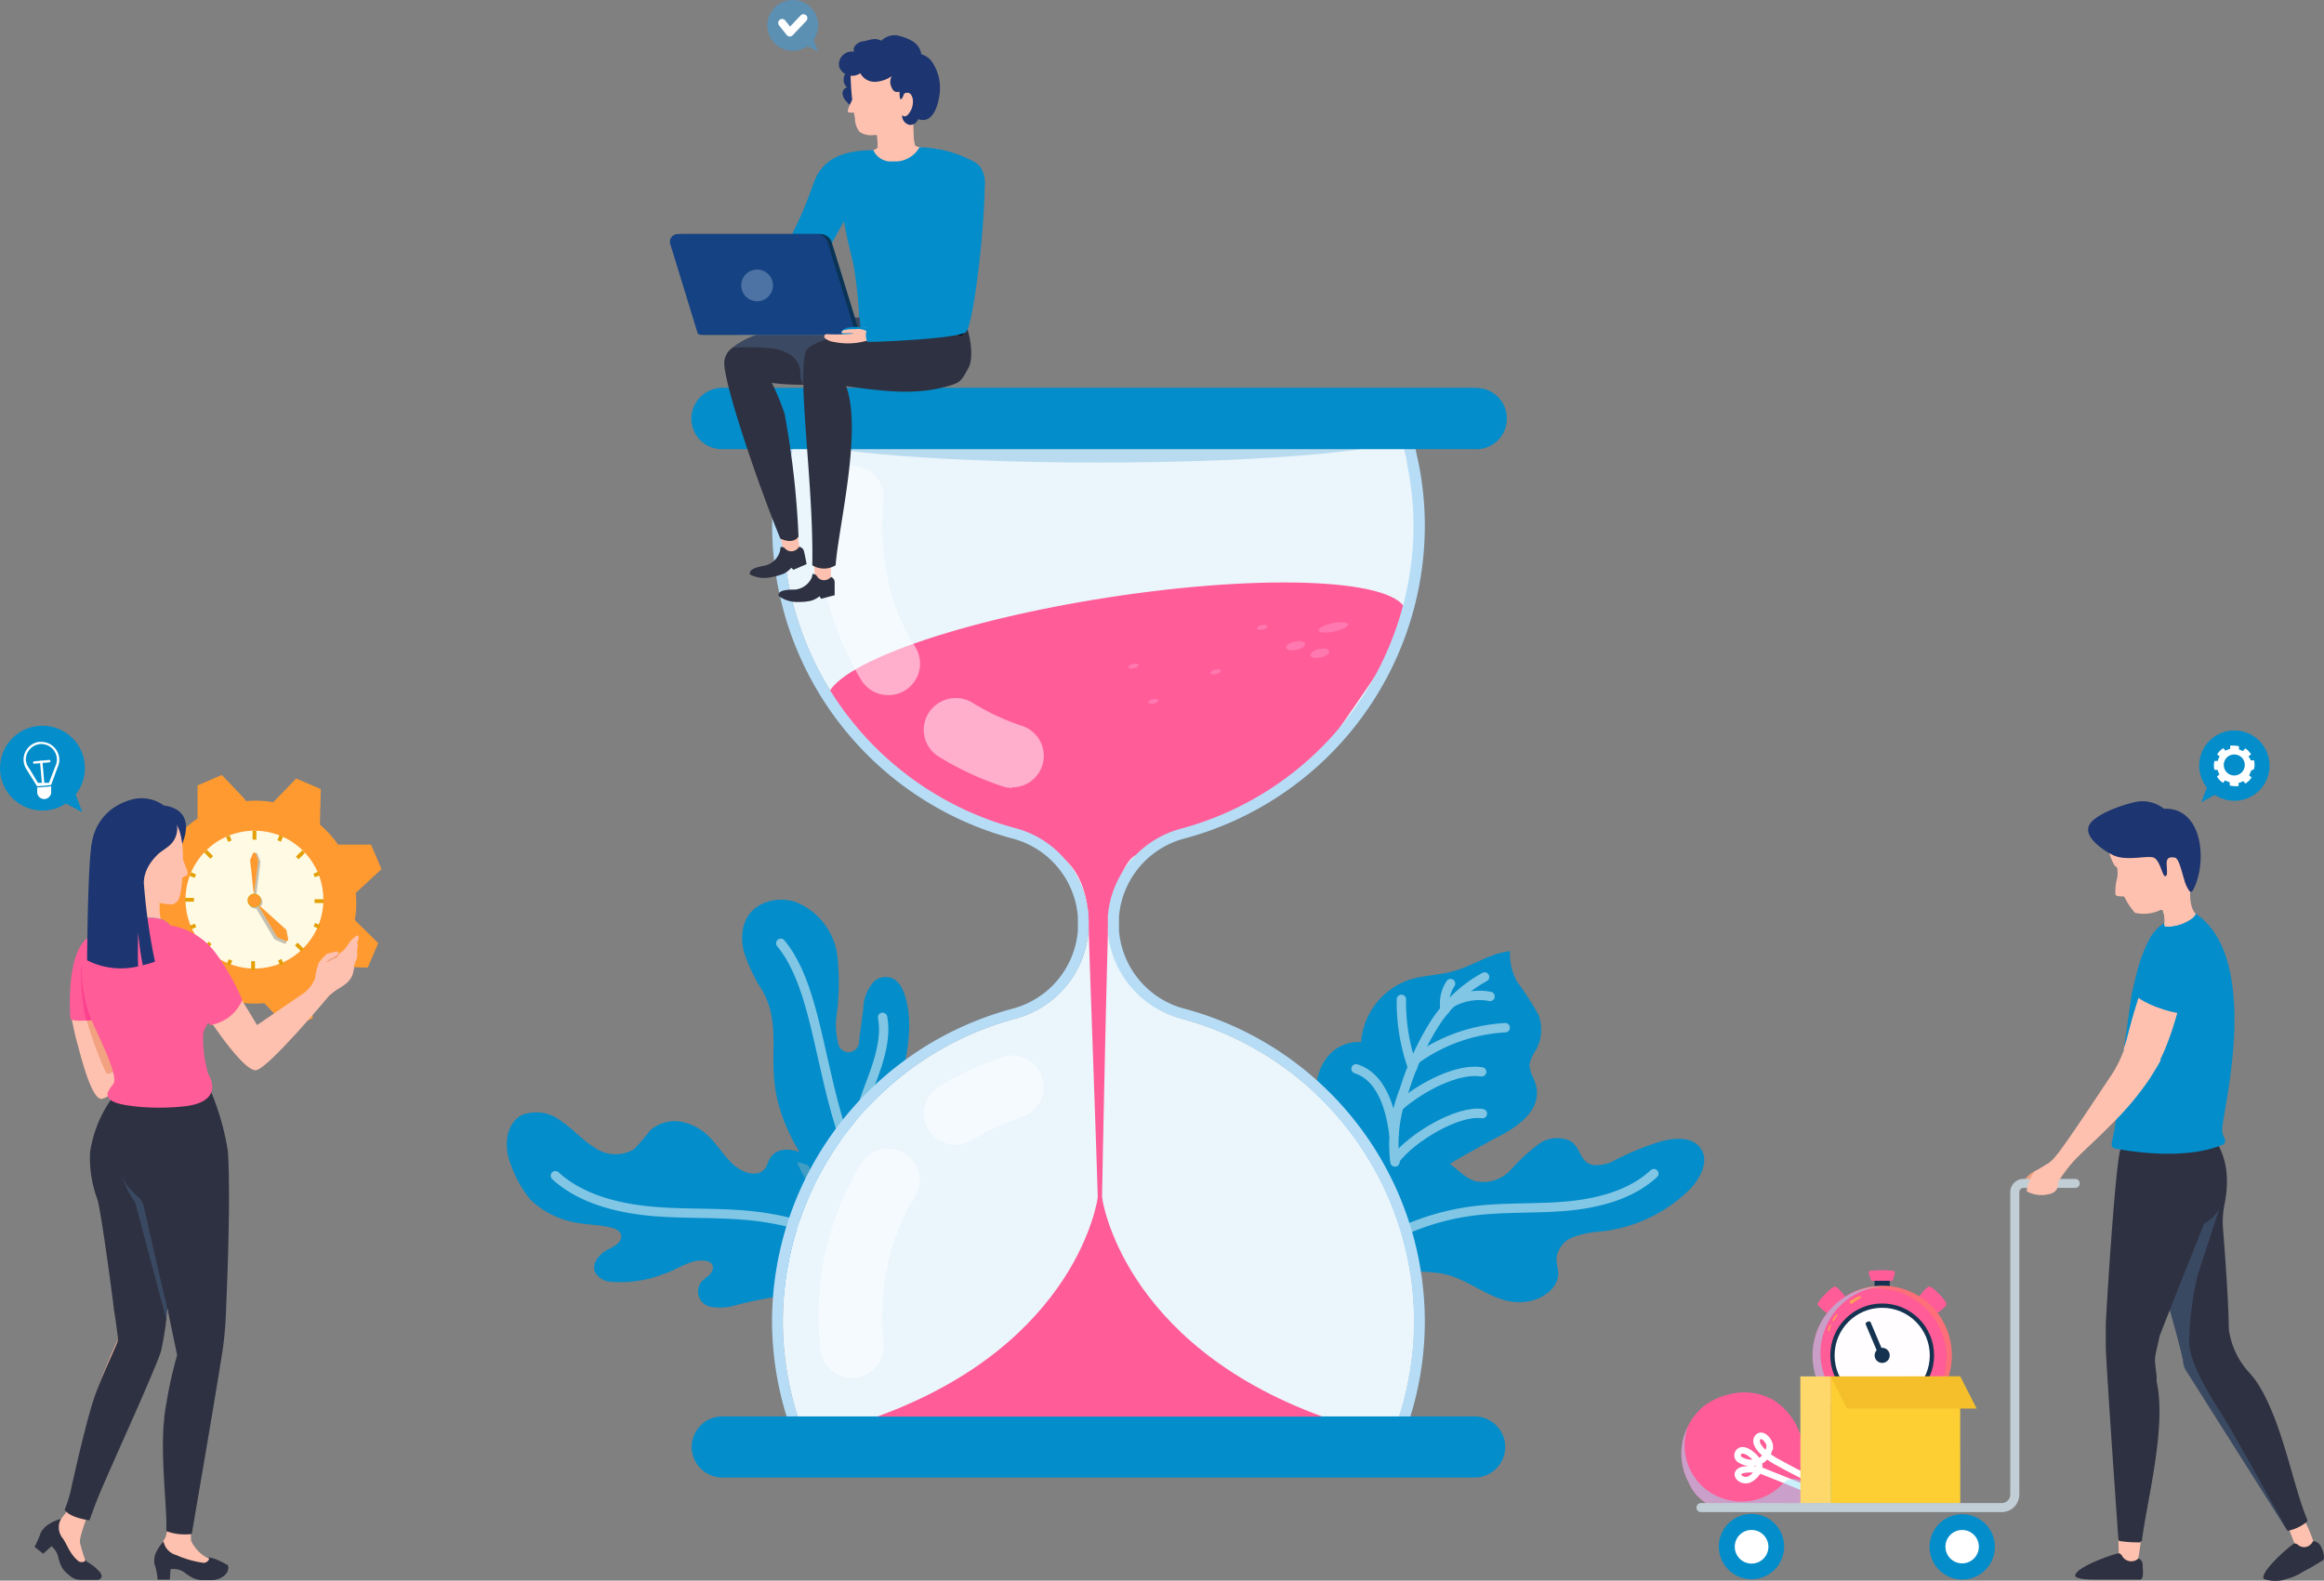 <svg xmlns="http://www.w3.org/2000/svg" viewBox="0 0 221.19 150.46">
    <rect x="0" y="0" width="221.19" height="150.46" fill="#808080" stroke="none"/>
    <defs>
        <style>
            .cls-1{isolation:isolate;}.cls-2{fill:#038dca;}.cls-19,.cls-3,.cls-35,.cls-49,.cls-5{fill:none;}.cls-3,.cls-35,.cls-49,.cls-5{stroke:#fff;}.cls-3,.cls-49,.cls-5{stroke-linecap:round;stroke-linejoin:round;}.cls-3,.cls-5{stroke-width:0.89px;}.cls-11,.cls-3,.cls-32,.cls-37,.cls-4,.cls-9{opacity:0.5;}.cls-6{fill:#fcccb1;opacity:0.25;}.cls-30,.cls-32,.cls-34,.cls-37,.cls-43,.cls-6{mix-blend-mode:multiply;}.cls-29,.cls-7{fill:#389fe5;}.cls-7{opacity:0.2;}.cls-8{fill:#fff;}.cls-9{fill:#d7ecfa;}.cls-10{fill:#ff5c98;}.cls-11,.cls-15,.cls-17{mix-blend-mode:screen;}.cls-12{fill:#b7ddf6;}.cls-13{fill:#ff78af;}.cls-14{fill:#b9dbef;}.cls-15{fill:#ffbd1d;}.cls-16,.cls-17{fill:#ff9a30;}.cls-17,.cls-21{opacity:0.3;}.cls-18{fill:#fffae4;}.cls-19{stroke:#e49f05;stroke-width:0.36px;}.cls-19,.cls-35{stroke-miterlimit:10;}.cls-20{fill:#8cc64b;}.cls-21{fill:#3d3d3d;}.cls-22{fill:#e49f05;}.cls-23{fill:#1d3570;}.cls-24{fill:#ffc1af;}.cls-25{fill:#ffbe9d;}.cls-26{fill:#2e3141;}.cls-27{fill:#f2a181;}.cls-28{fill:#fc428e;}.cls-30,.cls-44{fill:#5275a0;}.cls-30,.cls-43{opacity:0.35;}.cls-31{fill:#153351;}.cls-32,.cls-38{fill:#95e2f9;}.cls-33{fill:#fffdff;}.cls-34{fill:#fdd622;opacity:0.6;}.cls-35{stroke-width:0.62px;}.cls-36{fill:#67c2ef;}.cls-39{fill:#fdcf33;}.cls-40{fill:#ffd86c;}.cls-41{fill:#f4bf2a;}.cls-42{fill:#c1ced6;}.cls-45{fill:#aabde2;}.cls-46{fill:#0a3456;}.cls-47{fill:#154282;}.cls-48{fill:#4d73a5;}.cls-49{stroke-width:0.75px;}
        </style>
    </defs>
    <title>Features Of Web CMS Development</title>
    <g class="cls-1">
        <g id="Layer_2" data-name="Layer 2">
            <g id="Layer_1-2" data-name="Layer 1">
                <g id="advant">
                    <path class="cls-2"
                          d="M121.41,122.75a23.08,23.08,0,0,1,6.81-7.86,29.47,29.47,0,0,1,7.38-4.34c2.34-.87,2.85,1.18,4.74,1.87a3.58,3.58,0,0,0,3.49-1.1,17.38,17.38,0,0,1,2.77-2.52,3,3,0,0,1,2.85-.19c1.05.61.87,2.13,2.29,2.3a3.54,3.54,0,0,0,1.92-.45,26.45,26.45,0,0,1,4.3-1.77c1.37-.4,3.13-.53,3.92.65s0,2.67-.87,3.69a14.1,14.1,0,0,1-8.68,4.2,9.19,9.19,0,0,0-2.61.54,2.45,2.45,0,0,0-1.58,2c0,.48.16,1,.17,1.43,0,1.34-1.3,2.33-2.61,2.63-3.35.77-5.54-2.18-8.69-2.63-3.57-.51-9.08,0-11.56,3.06"/>
                    <path class="cls-3"
                          d="M127.31,121.28a23.4,23.4,0,0,1,12.83-6c3-.39,6-.2,9-.47s6.11-1.09,8.27-3.09"/>
                    <path class="cls-2"
                          d="M143,108c1.78-1,3.7-2.47,3.2-4.66-.17-.72-.7-1.37-.61-2.1a3.8,3.8,0,0,1,.62-1.32,4,4,0,0,0,.2-3.35,29.56,29.56,0,0,0-2-3.1,5.46,5.46,0,0,1-.7-2.93c-1.88.2-3.51,1.39-5.34,1.9-1.4.4-2.89.39-4.27.84a6.83,6.83,0,0,0-4.56,5.92,3.76,3.76,0,0,0-3.2,1.41,4.85,4.85,0,0,0-1,3.67c.82,5.31,3.55,9.54,7,13.48-.76-.86,1.57-3.52,2-4,2-2.26,4.65-3.56,7.23-5C142,108.51,142.49,108.26,143,108Z"/>
                    <g class="cls-4">
                        <path class="cls-5"
                              d="M132.77,110.61a13.72,13.72,0,0,1,.88-6.83,26.61,26.61,0,0,1,2.79-6.17A13.24,13.24,0,0,1,141.3,93"/>
                        <path class="cls-5" d="M133.38,95.13a18.49,18.49,0,0,0,1.06,6.47"/>
                        <path class="cls-5" d="M134.75,100.83a16.15,16.15,0,0,1,8.51-3"/>
                        <path class="cls-5" d="M129.06,101.74c2.93.93,3.43,5.06,3.61,6.23"/>
                        <path class="cls-5" d="M133.2,105.27c2-1.75,5.48-3.61,7.82-3.24"/>
                        <path class="cls-5" d="M132.77,110.39c1.6-2.13,6-4.74,8.32-4.38"/>
                        <path class="cls-5" d="M138.06,93.63a3.42,3.42,0,0,0-.52,2.48"/>
                        <path class="cls-5" d="M138.1,95.47a5.45,5.45,0,0,1,3.72-.62"/>
                    </g>
                    <path class="cls-2"
                          d="M92.1,126.58c-2.41-6.62-8.61-12.8-14.71-16.32-1.49-.86-3.66-1.51-4.35.54-.44,1.32-2,1-2.85.36-1.09-.75-1.73-2-2.65-2.9a5,5,0,0,0-2.73-1.48,3.48,3.48,0,0,0-2.93.83,19.17,19.17,0,0,1-1.56,1.8,3.46,3.46,0,0,1-3.77-.2c-1.14-.7-2-1.73-3.14-2.49a3.76,3.76,0,0,0-3.77-.56c-1.56.85-1.7,3.1-1,4.74a10.89,10.89,0,0,0,1.83,3.28,8.24,8.24,0,0,0,4.24,2.18c1.12.23,2.29.22,3.41.49.41.09.87.26,1,.73.12.67-.71,1.08-1.2,1.33-.84.42-1.67,1.35-1.28,2.2A1.84,1.84,0,0,0,58,122a11.17,11.17,0,0,0,5.14-.72c1-.31,1.89-.94,2.93-1.21.54-.14,1.92-.2,1.77.71a1.3,1.3,0,0,1-.47.71,4.35,4.35,0,0,0-.65.57,1.49,1.49,0,0,0,1,2.35,5.21,5.21,0,0,0,2.44-.2,38,38,0,0,1,16.06-.63,4.09,4.09,0,0,1,2.92,1.62"/>
                    <path class="cls-3"
                          d="M86.44,122.41A26.09,26.09,0,0,0,72.1,115.8c-3.33-.42-6.71-.2-10-.49s-6.82-1.17-9.24-3.39"/>
                    <path class="cls-6"
                          d="M87.64,122.92s-9.19-6.11-11.79-12.31a10,10,0,0,1,4.12,2,49.9,49.9,0,0,0,6.63,6.62C86.91,120.3,87.25,121.5,87.64,122.92Z"/>
                    <path class="cls-2"
                          d="M87.29,120.82c-.34-2.16-1.3-4.3-1.67-6.5a29.92,29.92,0,0,1,0-10.55c.55-3,1.47-6.1.47-9.11-.27-.8-.77-1.67-1.81-1.66a1.74,1.74,0,0,0-1.11.44,3.91,3.91,0,0,0-1,2.56l-.41,3.08a1,1,0,0,1-2,.15v0a6.72,6.72,0,0,1-.14-2.53,24.27,24.27,0,0,0,.1-5.52,6.38,6.38,0,0,0-3.93-5.29,4.31,4.31,0,0,0-2.61-.09c-2.38.68-2.86,2.91-2.38,4.78a15.74,15.74,0,0,0,1.76,3.71c1.66,2.94.76,5.72,1.18,9C74.59,110.2,81.38,116.92,87.29,120.82Z"/>
                    <path class="cls-3" d="M74.31,89.79c5,6,3.17,20.19,11.82,27.85"/>
                    <path class="cls-3" d="M84,96.84c.57,3-1.38,6.45-1.84,8.34a17.62,17.62,0,0,0-.2,7"/>
                    <path class="cls-7"
                          d="M112.84,96.05a8.4,8.4,0,0,1-6.34-7.46c0-.17,0-.35,0-.52v-.3c0-.18,0-.35,0-.52a8.4,8.4,0,0,1,6.34-7.46A30.86,30.86,0,0,0,135.61,50.1a30.24,30.24,0,0,0-.51-5.58c-.06-.31-.12-.61-.19-.91s-.09-.45-.15-.67a.06.06,0,0,0,0,0c0-.11-.05-.23-.08-.34s-.11-.44-.18-.66-.18-.66-.29-1h-1.06c0,.11.07.22.1.32a.14.14,0,0,1,0,.06c.06.18.12.37.17.56s.07.24.1.36.11.39.16.58.06.25.08.37a5.63,5.63,0,0,1,.14.59,1.18,1.18,0,0,1,0,.2.19.19,0,0,1,0,.08c.05.22.09.45.13.68a29.13,29.13,0,0,1,.5,5.39,29.92,29.92,0,0,1-22,28.72,9.4,9.4,0,0,0-7.09,8.37c0,.19,0,.38,0,.58v.3c0,.19,0,.39,0,.58A9.4,9.4,0,0,0,112.58,97a29.92,29.92,0,0,1,22,28.72,29.32,29.32,0,0,1-.5,5.4,28.41,28.41,0,0,1-2.33,7.23H77.32A28.75,28.75,0,0,1,75,131.13a29.13,29.13,0,0,1-.49-5.39A29.92,29.92,0,0,1,96.52,97a9.4,9.4,0,0,0,7.08-8.37c0-.19,0-.39,0-.58a.81.81,0,0,0,0-.15.76.76,0,0,0,0-.15c0-.2,0-.39,0-.58a9.4,9.4,0,0,0-7.08-8.37,29.92,29.92,0,0,1-22-28.72A29.13,29.13,0,0,1,75,44.71c.05-.32.12-.63.19-.94v0l.21-.91a.07.07,0,0,0,0-.05c.06-.23.12-.46.19-.69l0-.05c0-.09,0-.18.07-.27l.15-.49s0,0,0-.06.07-.21.1-.32H74.89c-.1.33-.2.66-.29,1s-.12.43-.17.66l-.09.34v0l-.15.67c-.07.3-.13.6-.18.91a30.24,30.24,0,0,0-.52,5.58A30.86,30.86,0,0,0,96.25,79.79a8.39,8.39,0,0,1,6.34,7.46c0,.17,0,.34,0,.52a.76.76,0,0,1,0,.15.81.81,0,0,1,0,.15c0,.17,0,.35,0,.52a8.39,8.39,0,0,1-6.34,7.46,30.86,30.86,0,0,0-22.77,29.69,30.84,30.84,0,0,0,3.21,13.64h55.72a30.6,30.6,0,0,0,3.2-13.64A30.86,30.86,0,0,0,112.84,96.05Z"/>
                    <path class="cls-8"
                          d="M134.6,125.74a29.32,29.32,0,0,1-.5,5.4,28.41,28.41,0,0,1-2.33,7.23H77.32A28.75,28.75,0,0,1,75,131.13a29.13,29.13,0,0,1-.49-5.39A29.92,29.92,0,0,1,96.52,97a9.4,9.4,0,0,0,7.08-8.37c0-.19,0-.39,0-.58a.81.81,0,0,0,0-.15.76.76,0,0,0,0-.15c0-.2,0-.39,0-.58a9.4,9.4,0,0,0-7.08-8.37,29.92,29.92,0,0,1-22-28.72A29.13,29.13,0,0,1,75,44.71c.05-.32.12-.63.19-.94v0c.06-.3.14-.61.21-.91a.07.07,0,0,0,0-.05c.07-.25.13-.49.21-.74s.14-.51.22-.76l.12-.38h57.19l.12.38c.06.18.12.37.17.56s.07.24.1.36.11.39.16.58.06.25.08.37a5.63,5.63,0,0,1,.14.59L134,44c.05.22.09.45.13.68a29.13,29.13,0,0,1,.5,5.39,29.92,29.92,0,0,1-22,28.72,9.4,9.4,0,0,0-7.09,8.37c0,.19,0,.38,0,.58v.3c0,.19,0,.39,0,.58A9.4,9.4,0,0,0,112.58,97,29.92,29.92,0,0,1,134.6,125.74Z"/>
                    <path class="cls-9"
                          d="M134.6,125.74a29.32,29.32,0,0,1-.5,5.4,28.41,28.41,0,0,1-2.33,7.23H77.32A28.75,28.75,0,0,1,75,131.13a29.13,29.13,0,0,1-.49-5.39A29.92,29.92,0,0,1,96.52,97a9.4,9.4,0,0,0,7.08-8.37c0-.19,0-.39,0-.58a.81.81,0,0,0,0-.15.76.76,0,0,0,0-.15c0-.2,0-.39,0-.58a9.4,9.4,0,0,0-7.08-8.37,29.92,29.92,0,0,1-22-28.72A29.13,29.13,0,0,1,75,44.71c.05-.32.12-.63.19-.94v0c.06-.3.14-.61.21-.91a.07.07,0,0,0,0-.05c.07-.25.13-.49.21-.74s.14-.51.22-.76l.12-.38h57.19l.12.38c.06.18.12.37.17.56s.07.24.1.36.11.39.16.58.06.25.08.37a5.63,5.63,0,0,1,.14.59L134,44c.05.22.09.45.13.68a29.13,29.13,0,0,1,.5,5.39,29.92,29.92,0,0,1-22,28.72,9.4,9.4,0,0,0-7.09,8.37c0,.19,0,.38,0,.58v.3c0,.19,0,.39,0,.58A9.4,9.4,0,0,0,112.58,97,29.92,29.92,0,0,1,134.6,125.74Z"/>
                    <path class="cls-10"
                          d="M79.76,67.65s4.74,7.7,16.11,11.24a11.35,11.35,0,0,1,5.56,3c1.68,1.53,2.25,4.22,2.19,6.35,0,1.65.93,25.78.93,28.79,0,2.84.37.74.28.13.3-17.08.65-29.64.65-29.64s1-5.37,2.62-6.11a98.7,98.7,0,0,1,9.74-4.06c2.37-.66,8.09-5.83,8.09-5.83s7.26-10.27,7.7-11.58-3.28-1.44-3.28-1.44Z"/>
                    <ellipse class="cls-10" cx="106.27" cy="62.53" rx="27.89" ry="5.72"
                             transform="translate(-8.34 17.06) rotate(-8.83)"/>
                    <g class="cls-11">
                        <path class="cls-8"
                              d="M96.37,75a3,3,0,0,1-1-.16,29.12,29.12,0,0,1-6-2.8,3,3,0,0,1-1-4.15,3.06,3.06,0,0,1,4.18-1,22.4,22.4,0,0,0,4.73,2.21,3,3,0,0,1-1,5.85Z"/>
                        <path class="cls-8"
                              d="M84.52,66.17A3,3,0,0,1,82,64.78,28.05,28.05,0,0,1,78.09,46.9a3,3,0,0,1,6,.91c0,.12-1,7.48,3,13.74a3,3,0,0,1-2.55,4.62Z"/>
                    </g>
                    <g class="cls-11">
                        <path class="cls-8"
                              d="M96.37,100.47a3,3,0,0,0-1,.16,28.61,28.61,0,0,0-6,2.8,3,3,0,0,0-1,4.15,3.05,3.05,0,0,0,4.18.94,22.89,22.89,0,0,1,4.73-2.2,3,3,0,0,0-1-5.85Z"/>
                        <path class="cls-8"
                              d="M84.52,109.33a3,3,0,0,0-2.56,1.4,28,28,0,0,0-3.87,17.87,3,3,0,0,0,6-.9c0-.12-1-7.48,3-13.75a3,3,0,0,0-.93-4.15A3.1,3.1,0,0,0,84.52,109.33Z"/>
                    </g>
                    <path class="cls-12"
                          d="M112.84,96.05a8.4,8.4,0,0,1-6.34-7.46c0-.17,0-.35,0-.52v-.3c0-.18,0-.35,0-.52a8.4,8.4,0,0,1,6.34-7.46A30.86,30.86,0,0,0,135.61,50.1a30.24,30.24,0,0,0-.51-5.58c-.06-.31-.12-.61-.19-.91s-.09-.45-.15-.67a.06.06,0,0,0,0,0c0-.11-.05-.23-.08-.34s-.11-.44-.18-.66-.18-.66-.29-1h-1.06c0,.1.07.22.1.32a.14.14,0,0,1,0,.06c.06.18.12.37.17.56s.07.24.1.36.11.39.16.58.06.25.08.37a5.63,5.63,0,0,1,.14.59,1.18,1.18,0,0,1,0,.2.19.19,0,0,1,0,.08c.05.22.09.45.13.68a29.13,29.13,0,0,1,.5,5.39,29.92,29.92,0,0,1-22,28.72,9.4,9.4,0,0,0-7.09,8.37c0,.19,0,.38,0,.58v.3c0,.19,0,.39,0,.58A9.4,9.4,0,0,0,112.58,97a29.92,29.92,0,0,1,22,28.72,29.32,29.32,0,0,1-.5,5.4,28.41,28.41,0,0,1-2.33,7.23H77.32A28.75,28.75,0,0,1,75,131.13a29.13,29.13,0,0,1-.49-5.39A29.92,29.92,0,0,1,96.52,97a9.4,9.4,0,0,0,7.08-8.37c0-.19,0-.39,0-.58a.81.81,0,0,0,0-.15.76.76,0,0,0,0-.15c0-.2,0-.39,0-.58a9.4,9.4,0,0,0-7.08-8.37,29.92,29.92,0,0,1-22-28.72A29.13,29.13,0,0,1,75,44.71c.05-.32.12-.63.19-.94v0l.21-.91a.07.07,0,0,0,0-.05c.06-.23.12-.46.19-.69l0-.05c0-.09,0-.18.07-.27l.15-.49s0,0,0-.06l.1-.32H74.89c-.1.33-.2.66-.29,1s-.12.43-.17.66l-.09.34v0l-.15.67c-.07.3-.13.6-.18.91a30.24,30.24,0,0,0-.52,5.58A30.86,30.86,0,0,0,96.25,79.79a8.39,8.39,0,0,1,6.34,7.46c0,.17,0,.34,0,.52a.76.76,0,0,1,0,.15.81.81,0,0,1,0,.15c0,.17,0,.35,0,.52a8.39,8.39,0,0,1-6.34,7.46,30.86,30.86,0,0,0-22.77,29.69,30.84,30.84,0,0,0,3.21,13.64h55.72a30.6,30.6,0,0,0,3.2-13.64A30.86,30.86,0,0,0,112.84,96.05Z"/>
                    <path class="cls-2"
                          d="M143.26,137.74h0a2.92,2.92,0,0,1-2.93,2.91H68.77a2.93,2.93,0,0,1-2.94-2.91h0a2.93,2.93,0,0,1,2.94-2.91h71.56A2.92,2.92,0,0,1,143.26,137.74Z"/>
                    <path class="cls-13"
                          d="M128.33,59.42c0,.22-.55.53-1.34.7s-1.46.12-1.5-.1.55-.54,1.33-.7S128.28,59.2,128.33,59.42Z"/>
                    <path class="cls-13"
                          d="M126.52,62c0,.22-.32.48-.82.59s-1,0-1-.21.32-.48.82-.59S126.47,61.73,126.52,62Z"/>
                    <path class="cls-13"
                          d="M124.23,61.28c0,.22-.32.49-.83.59s-.94,0-1-.21.32-.48.82-.59S124.18,61.06,124.23,61.28Z"/>
                    <path class="cls-13"
                          d="M108.38,63.3c0,.12-.17.26-.44.32s-.51,0-.54-.11.18-.26.45-.32S108.36,63.18,108.38,63.3Z"/>
                    <path class="cls-13"
                          d="M120.63,59.61c0,.12-.18.27-.45.32s-.51,0-.53-.11.17-.26.44-.32S120.6,59.5,120.63,59.61Z"/>
                    <path class="cls-13"
                          d="M116.19,63.85c0,.12-.18.26-.45.32s-.51,0-.53-.11.17-.26.44-.32S116.16,63.73,116.19,63.85Z"/>
                    <path class="cls-13"
                          d="M110.27,66.66c0,.12-.18.26-.45.32s-.51,0-.53-.12.17-.26.44-.31S110.24,66.54,110.27,66.66Z"/>
                    <path class="cls-10"
                          d="M104.89,114l-.21-.08-.2.08s-1.79,13.88-21,20.85h42.39C106.68,127.86,104.89,114,104.89,114Z"/>
                    <path class="cls-14"
                          d="M134.3,41.23c0,1.54-13.32,2.8-29.75,2.8S74.8,42.77,74.8,41.23s13.32-2.81,29.75-2.81S134.3,39.68,134.3,41.23Z"/>
                    <path class="cls-2"
                          d="M140.33,36.91H68.77a3,3,0,0,0-2.08.85,2.91,2.91,0,0,0,2.08,5h71.56a2.92,2.92,0,1,0,0-5.83Z"/>
                    <path class="cls-15"
                          d="M14.43,84a9.43,9.43,0,0,0-.11,2.66l.34.07h.26l.27-.29.13-1.8L15,83.57,12.56,81.9l-.39-.14Z"/>
                    <path class="cls-16"
                          d="M12.22,89l1,2.32h0l2.82,0h.32a9.68,9.68,0,0,0,1.75,1.92L18,96.6l2.33,1,2.13-2.15.08-.07a9.5,9.5,0,0,0,2.62.11h0l2.29,2.44L29.6,97l.15-.06,0-3.14A9.51,9.51,0,0,0,31.66,92h0l3.28.11H35l1-2.33-2.23-2.2A9.68,9.68,0,0,0,33.86,85h0l2.45-2.27-1-2.33h0l-3.14,0a9.73,9.73,0,0,0-1.72-1.9v-.07l.08-3.32-2.34-1h0L26,76.37a9.64,9.64,0,0,0-2.58-.11L23.23,76l-2.12-2.23h0l-2.31,1,0,3.14a9.51,9.51,0,0,0-1.93,1.76l-3.35-.11-1,2.33,2.22,2.2a10,10,0,0,0-.11,2.63v0h0Z"/>
                    <circle class="cls-17" cx="24.38" cy="85.87" r="8.57"
                            transform="translate(-41.72 25.88) rotate(-31.92)"/>
                    <circle class="cls-18" cx="24.22" cy="85.64" r="6.56"
                            transform="translate(-57.12 49.51) rotate(-50.26)"/>
                    <line class="cls-19" x1="24.22" y1="79.08" x2="24.22" y2="79.93"/>
                    <line class="cls-19" x1="28.89" y1="81.07" x2="28.29" y2="81.67"/>
                    <line class="cls-19" x1="30.79" y1="85.78" x2="29.94" y2="85.78"/>
                    <line class="cls-19" x1="28.8" y1="90.45" x2="28.2" y2="89.86"/>
                    <line class="cls-19" x1="24.09" y1="92.35" x2="24.09" y2="91.5"/>
                    <line class="cls-19" x1="19.42" y1="90.36" x2="20.01" y2="89.76"/>
                    <line class="cls-19" x1="18.46" y1="85.65" x2="17.62" y2="85.65"/>
                    <line class="cls-19" x1="19.56" y1="81.02" x2="20.15" y2="81.62"/>
                    <line class="cls-19" x1="26.77" y1="79.57" x2="26.57" y2="80.05"/>
                    <line class="cls-19" x1="30.38" y1="83.14" x2="29.9" y2="83.34"/>
                    <line class="cls-19" x1="30.4" y1="88.23" x2="29.92" y2="88.03"/>
                    <line class="cls-19" x1="26.83" y1="91.84" x2="26.63" y2="91.36"/>
                    <line class="cls-19" x1="21.74" y1="91.86" x2="21.94" y2="91.38"/>
                    <line class="cls-19" x1="18.13" y1="88.29" x2="18.61" y2="88.09"/>
                    <line class="cls-19" x1="18.11" y1="83.2" x2="18.59" y2="83.4"/>
                    <line class="cls-19" x1="21.68" y1="79.59" x2="21.88" y2="80.07"/>
                    <path class="cls-20" d="M23.73,85.64a.5.5,0,1,0,.49-.49A.49.49,0,0,0,23.73,85.64Z"/>
                    <path class="cls-21"
                          d="M23.67,85.85a.64.64,0,0,0,.64.64h.08l1.73,2.92.91.41a.18.18,0,0,0,.24-.2l-.18-1h0l-2.39-2.28a.5.5,0,0,0,.27-.49.64.64,0,0,0-.58-.63l.4-3.18-.28-.75a.15.15,0,0,0-.28,0l-.32.73h0l.29,3.18A.62.62,0,0,0,23.67,85.85Z"/>
                    <path class="cls-16"
                          d="M24.35,81.27l.23.61a.17.17,0,0,1,0,.07l-.42,3.23-.35-3.25a.22.22,0,0,1,0-.08l.25-.58A.15.15,0,0,1,24.35,81.27Z"/>
                    <path class="cls-16"
                          d="M27.19,89.57l-.77-.35a.16.16,0,0,1-.07-.07L24.47,86l2.75,2.48a.31.31,0,0,1,.05.1l.16.82A.17.17,0,0,1,27.19,89.57Z"/>
                    <circle class="cls-22" cx="24.2" cy="85.71" r="0.64"/>
                    <circle class="cls-16" cx="24.2" cy="85.71" r="0.56"/>
                    <path class="cls-23" d="M15.53,76.68s3.47.1,1.64,4.06S15.53,76.68,15.53,76.68Z"/>
                    <path class="cls-24"
                          d="M16.5,78.12s.93.57.92,3.67c0,.11.38,1,.41,1.13.13.42-.13.44-.48.62-.15,2.33-.5,2.29-.8,2.5s-3-.32-4.76-1.18a4,4,0,0,1-1.59-5C10.93,78.33,14.48,76.77,16.5,78.12Z"/>
                    <path class="cls-23"
                          d="M8.74,80.31C8.46,81.78,9.18,84,12.06,85c0,0,.25-.88.44-1.75s2.62-1.87,3.68-2.81l.15-.15a2.19,2.19,0,0,0,0-2.88,3.57,3.57,0,0,0-4.25-1.14A4.88,4.88,0,0,0,8.74,80.31Z"/>
                    <path class="cls-24"
                          d="M15.67,83.57a3.68,3.68,0,0,0-.5,2.43q0,.25,0,.48a14.79,14.79,0,0,0,.26,1.78l-3.32-.08A19.57,19.57,0,0,0,12.06,85S16.74,82.41,15.67,83.57Z"/>
                    <path class="cls-24"
                          d="M15.2,86.48A9.88,9.88,0,0,1,13,85.37c.93.3,2.17.63,2.17.63Q15.18,86.26,15.2,86.48Z"/>
                    <path class="cls-25"
                          d="M17.57,110l-5.19-5.6s-3.15,3.32-2.56,7a29.51,29.51,0,0,0,1,3.59c.16.8.56,11.89.34,12.67a53.93,53.93,0,0,0-2.08,5.19c-.78,2.76-1.57,6.76-2.2,9.15s.41,5.58.63,4.77c1.92-6.9,6.94-14.84,7.77-18.3S16.71,118.53,17.57,110Z"/>
                    <path class="cls-24"
                          d="M9.07,141.75s-1.59,4.51-1.46,5.09a17.05,17.05,0,0,0,.51,1.7c0,.06,1.17,1,.41,1S6,147.11,5.75,146.94a1.12,1.12,0,0,1-.52-1.16,4.73,4.73,0,0,1,1-1.71,7,7,0,0,0,.62-1.87Z"/>
                    <path class="cls-26"
                          d="M9.54,149.69a4.57,4.57,0,0,0-1.22-1h0c-.15-.17-.26-.29-.2-.17s-.41.29-.66.08c-.87-.7-1.12-1.74-1.54-2.23a1.66,1.66,0,0,1-.12-1.78,4,4,0,0,0-1.25.56,2.37,2.37,0,0,0-.67.74,9.45,9.45,0,0,1-.59,1.36l.82.65.8-.72.22.23a1.92,1.92,0,0,1,.43.87,3.77,3.77,0,0,0,.2.64,2.15,2.15,0,0,0,.61.85l.35.29a1.51,1.51,0,0,0,.93.33H9.29a.38.38,0,0,0,.38-.42A.9.9,0,0,0,9.54,149.69Z"/>
                    <path class="cls-24"
                          d="M21.53,149c-.11-.15-1.43-.49-2-.81a3.66,3.66,0,0,1-1.35-1.54,15.53,15.53,0,0,1,.16-2.81c.58-5,2.35-12,2.75-15,.7-5.08.51-10.42-.72-18.8l-6.81-6.27s-2.4,3.62-2,7.33c.21,2.15,1.93,2.63,2.16,3.48s3.45,14.49,3.45,14.49A25.58,25.58,0,0,0,15.64,135c-.28,2.68.47,5.69.42,8.79a10.15,10.15,0,0,1-.28,2.49c-.26.55-.88,1.15-.91,1.87a1.08,1.08,0,0,0,.74,1c.51.21.82-.06,1-.05,1,.05,1.26.78,3,.94a2.87,2.87,0,0,0,1.84-.57A.38.38,0,0,0,21.53,149Z"/>
                    <path class="cls-26"
                          d="M21.63,149.64a1.35,1.35,0,0,1-.37.41,1.87,1.87,0,0,1-1.15.36h-.87a2,2,0,0,1-1-.27,3.76,3.76,0,0,1-.57-.37,1.89,1.89,0,0,0-.88-.4,2.5,2.5,0,0,0-.56,0l-.07,1H15a6.19,6.19,0,0,0-.3-1.51,1.93,1.93,0,0,1,.08-.92,4.4,4.4,0,0,1,.78-1.22,1.69,1.69,0,0,0,1.22,1.31,9.5,9.5,0,0,0,2.61.74c.32,0,.65-.39.45-.48s.36,0,.71.14a9.9,9.9,0,0,1,1.13.56C21.76,149.1,21.75,149.42,21.63,149.64Z"/>
                    <path class="cls-24"
                          d="M6.77,96.71s.35,1.8.57,2.54,1.31,5.43,2.33,5.35,6.67-4.78,6.67-4.78l-.8-1.6-5,2.37a64.72,64.72,0,0,0-.84-6.65Z"/>
                    <path class="cls-27" d="M8.2,96.91a32.39,32.39,0,0,0,1.92,5.25c.18.24,3.5-1,3.51-2.25L10.18,96Z"/>
                    <path class="cls-10"
                          d="M11.34,88.28a6,6,0,0,0-3,1c-2.15,1.6-1.64,7.64-1.64,7.64s-.1.31,1.33.23a10.24,10.24,0,0,0,2.57-.49l-.41-4.83Z"/>
                    <path class="cls-28" d="M7.76,91.93a18.08,18.08,0,0,0,.45,5.23A6,6,0,0,0,9.37,97Z"/>
                    <path class="cls-29"
                          d="M11.27,88.6c.06-.39.16-.85.53-1a.88.88,0,0,1,.32-.07,10.05,10.05,0,0,1,2.12-.16,3.17,3.17,0,0,1,1.37.24,3.37,3.37,0,0,1,1.33,1.69Z"/>
                    <path class="cls-10"
                          d="M11.27,88.6c.06-.39.16-.85.53-1a.88.88,0,0,1,.32-.07,10.05,10.05,0,0,1,2.12-.16,3.17,3.17,0,0,1,1.37.24,3.37,3.37,0,0,1,1.33,1.69Z"/>
                    <path class="cls-26"
                          d="M6.83,141.43c.44-1.93,1.56-6.92,2.36-9s1.9-4.39,2-4.74-.26-2.43-.36-3.12c0,0,0,0,0,0,0-.24-1.16-9-1.55-10.37a11.36,11.36,0,0,1-.71-4.5,11.85,11.85,0,0,1,2.58-5.8l8.86-.15a24.4,24.4,0,0,1,1.68,5.85c.31,4.71-.16,14.63-.16,14.63h0a37.2,37.2,0,0,1-.28,3.86c-.26,2-3,17.93-3,17.93a5,5,0,0,1-2.42-.27,1.67,1.67,0,0,0,0-.34c.1-1.93-.77-8.05,0-11.8A39.83,39.83,0,0,1,16.86,129L16,124.88c0-.07,0-.24-.06-.24a32.69,32.69,0,0,1-.6,3.92c-.41,1.5-4.28,9.91-5.82,13.53-.52,1.24-1,2.63-1,2.63s-1.84-.21-2.37-1A11.79,11.79,0,0,0,6.83,141.43Z"/>
                    <path class="cls-10"
                          d="M19.82,102.25a11.88,11.88,0,0,1-.48-3.84c.12-.71.74-1.09,1-2.66a5.76,5.76,0,0,0-.93-4.27c-.65-1-1.55-2.88-1.74-2.94-2.74-.83-3.18-.43-5-.35a12.07,12.07,0,0,0-2.39.27c-1,.22-2.17.55-2.38,1.89a13.62,13.62,0,0,0,.58,6.15c.42,1.31,2.92,5.83,2.3,6.7a3.2,3.2,0,0,0-.54.83c-.15.92,1.32,1.14,2.79,1.31a22.32,22.32,0,0,0,4.24,0C21.42,105,20,102.51,19.82,102.25Z"/>
                    <path class="cls-23"
                          d="M8.29,91.41a7.11,7.11,0,0,0,4.86.58c-.06-1.08,0-3.28,0-3.28a27.59,27.59,0,0,0,.44,3.17,9,9,0,0,0,1.16-.34,56.78,56.78,0,0,1-1.06-7.49c0-2,2.07-3.32,2.07-3.32L12.28,76.2a5.52,5.52,0,0,0-3.54,4.11C8.35,82,8.29,91.41,8.29,91.41Z"/>
                    <path class="cls-30"
                          d="M11.58,111.71a7.24,7.24,0,0,0,1.27,2.71l3,11.25.11-1c-1-4.09-2.18-9.48-2.32-10C13.43,113.85,12,113.38,11.58,111.71Z"/>
                    <path class="cls-24"
                          d="M18.75,95.26s4.12,6.62,5.58,6.62c1.07,0,7-7.1,7-7.1l-2-.54-4.86,3.34-2.95-4.86Z"/>
                    <path class="cls-24"
                          d="M33.7,92.3c0-.12,0-.25,0-.37a7,7,0,0,1,.29-.76,4.58,4.58,0,0,0,0-.64c0-.24.16-.64,0-.67,0-.16.1-.33.13-.48s0-.34-.11-.33-.42.3-.55.42-.43.6-.58.79a2.19,2.19,0,0,1-.74.58s.09-.17,0-.25-.48.1-.88.16c-.21,0-.72.65-.89.83A5.86,5.86,0,0,0,30,93.09a3.25,3.25,0,0,1-.88,1.28l1.73.86s.23-.23.26-.26a1.1,1.1,0,0,1,.39-.32c.53-.52,1.32-.77,1.78-1.38a1.76,1.76,0,0,0,.38-1Z"/>
                    <path class="cls-27"
                          d="M32.16,90.84a2.22,2.22,0,0,1-.76.45c-.18.1-.19.2-.39.3.29,0,.29-.13.74-.3a.8.8,0,0,0,.51-.36c0-.07,0-.14-.1-.09Z"/>
                    <path class="cls-10"
                          d="M15.14,88a6.73,6.73,0,0,1,5.42,2.77,22.29,22.29,0,0,1,2.5,4.42A4,4,0,0,1,20,97.58a12.42,12.42,0,0,1-2.45-4.5Z"/>
                    <polyline class="cls-2" points="5.93 76.3 7.84 77.32 6.89 74.83"/>
                    <circle class="cls-2" cx="4.04" cy="73.12" r="4.04"/>
                    <path class="cls-8"
                          d="M3.8,70.83a1.49,1.49,0,0,1,1.61,1.35,1.46,1.46,0,0,1-.12.71l-.14.35-.49,1.28-.53,0-.52,0-.7-1.17-.21-.32a1.43,1.43,0,0,1-.24-.68A1.49,1.49,0,0,1,3.8,70.83m0-.22a1.71,1.71,0,0,0-1.55,1.85,1.78,1.78,0,0,0,.28.79l1,1.6.66-.06.67-.06L5.5,73a1.62,1.62,0,0,0,.14-.82,1.71,1.71,0,0,0-1.86-1.55Z"/>
                    <path class="cls-8"
                          d="M4.27,76.06h0a.67.67,0,0,1-.73-.61l0-.49,1.33-.11,0,.48A.67.67,0,0,1,4.27,76.06Z"/>
                    <path class="cls-8"
                          d="M3.23,72.7a.12.12,0,0,1,0-.23l1.45-.13a.12.12,0,0,1,.12.1.11.11,0,0,1-.1.13l-1.45.13Z"/>
                    <path class="cls-8"
                          d="M4.14,74.79A.13.13,0,0,1,4,74.68l-.19-2.15a.11.11,0,0,1,.1-.12.11.11,0,0,1,.13.1l.19,2.15a.13.13,0,0,1-.11.13Z"/>
                    <path class="cls-10"
                          d="M182.05,124.25l1.45,1.44s1.79-1.28,1.78-1.55-1.3-1.68-1.67-1.67S182.05,124.25,182.05,124.25Z"/>
                    <path class="cls-10"
                          d="M176.22,124.25l-1.45,1.44s-1.79-1.28-1.78-1.55,1.31-1.68,1.67-1.67S176.22,124.25,176.22,124.25Z"/>
                    <rect class="cls-31" x="178.41" y="121.55" width="1.45" height="1.23"
                          transform="translate(358.27 244.32) rotate(180)"/>
                    <circle class="cls-10" cx="179.14" cy="129.02" r="6.62"
                            transform="translate(-24.7 44.24) rotate(-13.18)"/>
                    <path class="cls-17"
                          d="M185.23,129.3A6.64,6.64,0,0,1,182,135a6.63,6.63,0,0,0-2.82-12.62,6.54,6.54,0,0,0-3.35.91,6.62,6.62,0,0,1,9.44,6Z"/>
                    <path class="cls-32"
                          d="M172.51,129A6.63,6.63,0,0,0,183,134.43a6.89,6.89,0,0,1-3.11.74,6.37,6.37,0,1,1,0-12.73,5.79,5.79,0,0,0-.72,0A6.62,6.62,0,0,0,172.51,129Z"/>
                    <circle class="cls-31" cx="179.14" cy="129.02" r="4.94"/>
                    <circle class="cls-33" cx="179.14" cy="129.02" r="4.53"/>
                    <path class="cls-10"
                          d="M178.12,121.92h2s.36-.87.16-.94a9.8,9.8,0,0,0-2.36,0C177.72,121.08,178.12,121.92,178.12,121.92Z"/>
                    <rect class="cls-31" x="178.22" y="125.68" width="0.51" height="3.77" rx="0.16"
                          transform="translate(392.57 175.44) rotate(157.05)"/>
                    <circle class="cls-31" cx="179.14" cy="129.02" r="0.72"/>
                    <path class="cls-34"
                          d="M179.61,134.86a2.49,2.49,0,0,1,.47,0s0,0,0,0a1.5,1.5,0,0,1-.47,0A.05.05,0,0,1,179.61,134.86Zm-.7,0a.42.42,0,0,0,.27,0s0,0,0,0l-.23-.08C178.89,134.76,178.85,134.85,178.91,134.87Zm-4.35-9.15a2.71,2.71,0,0,1,.31-.49c0-.07,0-.16-.09-.09a2.49,2.49,0,0,0-.35.5C174.39,125.73,174.52,125.81,174.56,125.72Zm-.58.92c0,.1.14.15.15,0s.05-.22.07-.33a.84.84,0,0,0,.07-.26h0c-.09,0-.13.13-.17.21A1,1,0,0,0,174,126.64Zm2.29-2.55c.27-.19.53-.38.81-.54.09,0,0-.2-.06-.16a4.45,4.45,0,0,0-.9.45C176,123.94,176.12,124.19,176.27,124.09Z"/>
                    <path class="cls-10"
                          d="M160.71,141.1a5.77,5.77,0,0,1-.29-4.82,6,6,0,0,1,1.71-2.4,6.41,6.41,0,0,1,2.32-1.12,5.72,5.72,0,0,1,4.31.49,6.18,6.18,0,0,1,2.37,2.76c.5,1.09.71,2.44,1.8,3.14.31.2.82.28,1,.65s-.15.88-.32,1.27l-.63,1.37c-.15.33-.29.9-.69,1s-.78-.19-1.13-.29a4.38,4.38,0,0,0-2.81.48,8.49,8.49,0,0,1-3.66.11A4.27,4.27,0,0,1,160.71,141.1Z"/>
                    <path class="cls-35"
                          d="M173.66,141.51s-3-1.49-4.46-2.31a6.14,6.14,0,0,1-1.3-.9c-.34-.3-1-1-.59-1.48s1.13.35,1.13.86a1.93,1.93,0,0,1-.71,1.27,2,2,0,0,1-2.12,0,.48.48,0,0,1,.3-.89c.47,0,1.79,1,1.48,1.81a1.8,1.8,0,0,1-.89.95c-.73.35-1.66-.57-.65-.89a3.8,3.8,0,0,1,2.32.28c1.85.72,3.29,1.33,5.12,2.08"/>
                    <rect class="cls-29" x="171.73" y="141.58" width="3.41" height="0.34"
                          transform="translate(373.7 41.4) rotate(114.12)"/>
                    <path class="cls-36"
                          d="M173.88,143.7c0-.08-.15.2-.24.23l0-.2c-.08,0-.18.2-.22.12l0,0a.21.21,0,0,0-.25-.09.18.18,0,0,1-.23-.09l-.08-.13a.18.18,0,0,1,0-.16l1.38-3.09a.17.17,0,0,1,.12-.1l.15,0a.19.19,0,0,1,.22.12.22.22,0,0,0,.23.12l.06,0a.2.2,0,0,1,.22.11v0a.21.21,0,0,0,.23.11h0a.2.2,0,0,1,.23.11v0a.34.34,0,0,1,0,.28l-1.25,2.78c0,.09,0-.11-.14-.08l-.16-.36c-.09,0-.11.53-.15.44Z"/>
                    <path class="cls-29"
                          d="M173.2,143.6h0a.05.05,0,0,1,0-.07l.65-1.44a.05.05,0,0,1,.07,0,.05.05,0,0,1,0,.07l-.65,1.45A.05.05,0,0,1,173.2,143.6Z"/>
                    <path class="cls-29"
                          d="M174.13,141.51h0a.05.05,0,0,1,0-.07l.36-.8a.06.06,0,0,1,.08,0,0,0,0,0,1,0,.07l-.35.8A.06.06,0,0,1,174.13,141.51Z"/>
                    <path class="cls-29"
                          d="M174,142.75h0a.05.05,0,0,1,0-.07l.94-2.09a.05.05,0,0,1,.1,0l-.94,2.09S174,142.75,174,142.75Z"/>
                    <path class="cls-29"
                          d="M173.55,143.76h0a.07.07,0,0,1,0-.08l.28-.61a.05.05,0,0,1,.1,0l-.28.62A.05.05,0,0,1,173.55,143.76Z"/>
                    <path class="cls-29"
                          d="M174.7,142.15s0,0,0,0a.05.05,0,0,1,0-.07l.5-1.12a0,0,0,0,1,.07,0,.05.05,0,0,1,0,.07l-.5,1.12A.05.05,0,0,1,174.7,142.15Z"/>
                    <path class="cls-29"
                          d="M174.17,143.33s0,0,0,0a.05.05,0,0,1,0-.07l.2-.45a.05.05,0,0,1,.07,0,.07.07,0,0,1,0,.08l-.2.45A.05.05,0,0,1,174.17,143.33Z"/>
                    <path class="cls-29"
                          d="M174,141.88h0a.05.05,0,0,1,0-.07l.07-.16a.07.07,0,0,1,.08,0,.05.05,0,0,1,0,.07l-.08.16A.07.07,0,0,1,174,141.88Z"/>
                    <g class="cls-37">
                        <path class="cls-38"
                              d="M160.71,141.1a5.77,5.77,0,0,1-.29-4.82c.08-.18.16-.36.25-.53a5.3,5.3,0,0,0,2.85,6.71,5.4,5.4,0,0,0,6.16-1.23,1.4,1.4,0,0,1,1.41-.4c.52.15.94.53,1.47.64a.39.39,0,0,0,.24,0,.4.4,0,0,0,.18-.13,3.58,3.58,0,0,0,.87-1.64.31.31,0,0,1,.05.1c.18.44-.15.88-.32,1.27l-.63,1.37c-.15.33-.29.9-.69,1s-.78-.19-1.13-.29a4.38,4.38,0,0,0-2.81.48,8.49,8.49,0,0,1-3.66.11A4.27,4.27,0,0,1,160.71,141.1Z"/>
                    </g>
                    <path class="cls-24"
                          d="M201.68,145a26.56,26.56,0,0,0,0,3.28c.11.49,1.61.53,1.79.28a26,26,0,0,0,.42-3.36"/>
                    <path class="cls-26"
                          d="M203.93,149c0,.34.16,1.36-.25,1.36H199.3c-1.12,0-1.75-.15-1.78-.34-.12-.81,3.79-2.16,4.17-2.16h0a.55.55,0,0,1,.28.24,1,1,0,0,0,1.3.43,1,1,0,0,0,.27-.19A.66.66,0,0,1,203.93,149Z"/>
                    <path class="cls-24"
                          d="M217.87,145.59s.47,1.27.68,1.69,1.6-.1,1.68-.39a13.43,13.43,0,0,0-1.07-2.47"/>
                    <path class="cls-26"
                          d="M220.87,147.16c.44.88.34,1.29.2,1.38l-1.17.7h0s-.54.27-.92.51a5.17,5.17,0,0,1-1.31.54,3.2,3.2,0,0,1-2.22,0c-.38-.67,2.59-3.24,2.92-3.37h0a.52.52,0,0,1,.34.13.88.88,0,0,0,1,.12,1.05,1.05,0,0,0,.44-.47A.88.88,0,0,1,220.87,147.16Z"/>
                    <path class="cls-26"
                          d="M219.6,144.67a.19.19,0,0,1-.07.22,4.26,4.26,0,0,1-1.81.84h0l-9.53-15.07-.09-.14s0,0,0,0a2.33,2.33,0,0,1-.24-.47.36.36,0,0,1,0-.09,1.38,1.38,0,0,1-.08-.25l0-.16v0c-.21-1.06-.7-2.88-1.31-5l-1.08-3.8c-.3-1-.59-2-.86-3l-2.18-8.45a.19.19,0,0,1,.17-.23l1.74-.11a20,20,0,0,0,5.49-1.52.18.18,0,0,1,.2,0c2.54,2.54,2.06,5.72,1.75,7.32h0a8.27,8.27,0,0,0-.12,2.22c.18,2.29.51,6.56.55,9.54h0a7.56,7.56,0,0,0,1.82,4,10.14,10.14,0,0,1,.9,1.13C217.26,135.4,218.19,141.33,219.6,144.67Z"/>
                    <path class="cls-30"
                          d="M217.71,145.72l-9.53-15.07-.09-.14s0,0,0,0a2.33,2.33,0,0,1-.24-.47.36.36,0,0,1,0-.09,1.38,1.38,0,0,1-.08-.25l0-.16v0c-.2-1.05-.69-2.85-1.29-4.94a.17.17,0,0,1,0-.12l3.47-9.32A.18.18,0,0,1,210,115H211a.18.18,0,0,1,.17.24c-.3.94-1.45,4.43-2,6.13a30.19,30.19,0,0,0-.81,6.19c-.11,2.48,2.93,6.69,3.81,8.23S217.36,145,217.71,145.72Z"/>
                    <path class="cls-26"
                          d="M209.73,116.52a4.23,4.23,0,0,0,2-2.59.17.17,0,0,0-.07-.21c-1-.65-8.06-5.06-9.75-4.52-.52.17-1.5,16.58-1.49,16.92,0,.18,0,2,0,2.16.11,2.8,1.09,16.71,1.2,18.25a.18.18,0,0,0,.15.17,12,12,0,0,0,1.91.12l.18-.16c.45-3.73,2.37-10.76,1.4-15.16l0-.16a2.73,2.73,0,0,0,0-.35c-.24-2-.24-1.38.29-3.83a0,0,0,0,1,0,0c1.19-3.07,3.43-8.67,4.17-10.52A.2.2,0,0,1,209.73,116.52Z"/>
                    <path class="cls-2"
                          d="M212.66,97.43c0,.94-.06,1.87-.14,2.77-.1,1.1-.23,2.15-.37,3.1-.33,2.26-.69,3.94-.65,4.35a1.9,1.9,0,0,0,.23.72.5.5,0,0,1-.11.57l-.47.18c-4,1.45-9.77.22-9.77.22-.24,0-.48-.18-.38-.63s.43-2,.42-2.38.08-1.44.27-3c.06-.55.14-1.14.23-1.78s.16-1.11.25-1.7.2-1.35.29-2,.19-1.45.3-2.16a27.91,27.91,0,0,1,.73-3.53,14.91,14.91,0,0,1,1.07-2.75c1.1-2.12,3.77-2.45,4.23-2.49a.13.13,0,0,1,.12,0c2,1.33,3,3.61,3.45,6.2A23.11,23.11,0,0,1,212.66,97.43Z"/>
                    <path class="cls-2"
                          d="M208.7,91.88c-.15,2-.89,8.34-3.92,11.16l-.05,0a4.8,4.8,0,0,1-2.86.31.19.19,0,0,1-.16-.21c.11-1,.27-2.07.45-3.25a.2.2,0,0,1,0-.08l.76-5.33a11.07,11.07,0,0,1,1.81-3.63c.65-.65,3.61.88,3.61.88A.18.18,0,0,1,208.7,91.88Z"/>
                    <path class="cls-27" d="M193.71,111.46a2.61,2.61,0,0,0-1.1,1h1.16"/>
                    <polygon class="cls-39"
                             points="186.56 131.02 186.57 143.11 174.23 143.12 174.23 131.03 186.56 131.02"/>
                    <polygon class="cls-40"
                             points="174.23 131.02 174.23 143.11 171.36 143.11 171.35 131.02 174.23 131.02"/>
                    <polygon class="cls-41"
                             points="188.13 134.08 175.79 134.08 174.23 131.02 186.57 131.02 188.13 134.08"/>
                    <path class="cls-42"
                          d="M161.89,143.94h28.62a1.68,1.68,0,0,0,1.68-1.68V113.49a.41.41,0,0,1,.41-.41h4.91a.43.43,0,1,0,0-.86H192.6a1.27,1.27,0,0,0-1.27,1.27v28.77a.82.82,0,0,1-.82.82H161.89a.43.43,0,1,0,0,.86Z"/>
                    <circle class="cls-2" cx="186.75" cy="147.23" r="3.11"
                            transform="translate(-13.34 275.75) rotate(-70.96)"/>
                    <circle class="cls-8" cx="186.75" cy="147.23" r="1.59"/>
                    <circle class="cls-2" cx="166.7" cy="147.23" r="3.11"
                            transform="translate(-33.32 244.47) rotate(-67.38)"/>
                    <path class="cls-8" d="M165.11,147.23a1.6,1.6,0,1,0,1.59-1.59A1.59,1.59,0,0,0,165.11,147.23Z"/>
                    <path class="cls-24"
                          d="M208,93.17a7.68,7.68,0,0,0,.21-1.57A1.47,1.47,0,0,0,206,90.48c-.36.21-1.25.91-2.24,3.86-.69,2-1.1,3.61-1.35,4.59-.08.29-.2.65-.29.95l2,2.93C205.88,101.75,207.46,96.05,208,93.17Z"/>
                    <path class="cls-24"
                          d="M201.05,102.2c-.89,1.3-4.17,6.37-5.64,8.2l1.13.89c.05-.08.09-.16.15-.24l.51-.34c1-1.09,2.1-2,3.69-3.62a28,28,0,0,0,3.77-4.5c.07-.13,1-1.57,1-1.73l-3.27-1.65A12,12,0,0,1,201.05,102.2Z"/>
                    <path class="cls-24"
                          d="M195.85,109.82a4.19,4.19,0,0,1-.87.9c-.35.18-.87.56-1.22.71s-1,1.8-.82,2a3,3,0,0,0,2.36.16c.76-.37.48-.89.66-1.2a16.47,16.47,0,0,1,1.24-1.68l-.26-.52Z"/>
                    <path class="cls-24"
                          d="M209,87a1.57,1.57,0,0,1-.3.38h0a4.13,4.13,0,0,1-2.51.83A.17.17,0,0,1,206,88a2.75,2.75,0,0,0-.13-1.27.19.19,0,0,0-.24-.11,3.66,3.66,0,0,1-2.34.29.18.18,0,0,1-.07,0,6.52,6.52,0,0,1-1-1.48.17.17,0,0,0-.18-.1c-.25,0-.62,0-.7-.17a5.11,5.11,0,0,1,.17-1.6.06.06,0,0,1,0,0,2.84,2.84,0,0,0,0-.92c0-.09-.21-.19-.26-.26a5.23,5.23,0,0,1-.62-1.78.18.18,0,0,1,.07-.17c.39-.28,2-1.4,2.08-1.43s3.75-.69,3.87-.64a8.69,8.69,0,0,1,2.18,4.52,3.37,3.37,0,0,1-.38,2.06h0S208.37,86.46,209,87Z"/>
                    <path class="cls-2"
                          d="M203.29,94.75c.64.77,3.19,1.64,4.25,1.71.59-1.54,2.53-6.51.37-7.37C205.54,88.13,204.11,91.82,203.29,94.75Z"/>
                    <path class="cls-24"
                          d="M208.65,87.36a4.13,4.13,0,0,1-2.51.83A.17.17,0,0,1,206,88a2.83,2.83,0,0,0-.15-1.33.19.19,0,0,1,.06-.2,6.29,6.29,0,0,0,.72-.67.18.18,0,0,1,.31.13l-.07,1.64a.17.17,0,0,0,.16.19A2.46,2.46,0,0,0,208.65,87.36Z"/>
                    <path class="cls-23"
                          d="M201,81.34c1.3.74,3.5,0,4.05.33s.76,1.69,1,1.73.21-.36.18-.86-.11-1.06.76-.9c.39.07.61,1.19.89,2.07a3.3,3.3,0,0,0,.5,1.11.18.18,0,0,0,.29,0c1.41-2.45,1.13-7.87-2.61-7.84a.2.2,0,0,1-.11,0,3.33,3.33,0,0,0-2.31-.7h0c-1.07.11-4.22,1.17-4.77,2.22C198.2,79.67,200.3,81,201,81.34Z"/>
                    <polyline class="cls-2" points="211.1 75.51 209.51 76.36 210.3 74.3"/>
                    <circle class="cls-2" cx="212.66" cy="72.88" r="3.35"/>
                    <path class="cls-8"
                          d="M214.52,73.22a1.54,1.54,0,0,0,.06-.43,1.84,1.84,0,0,0-.05-.41l-.31,0A1.77,1.77,0,0,0,214,72l.25-.19a2.19,2.19,0,0,0-.27-.35.69.69,0,0,0-.13-.11l0,0-.16-.11-.2.24,0,0-.06,0a1.33,1.33,0,0,0-.33-.13l0-.31a1.54,1.54,0,0,0-.43-.06,1.84,1.84,0,0,0-.41,0l0,.31a1.74,1.74,0,0,0-.45.17l-.19-.24a1.49,1.49,0,0,0-.35.27,1.85,1.85,0,0,0-.25.32l.24.19a2.17,2.17,0,0,0-.19.44l-.3,0a1.54,1.54,0,0,0-.06.43,1.84,1.84,0,0,0,.05.41l.3,0a1.57,1.57,0,0,0,.18.44l-.24.2a1.73,1.73,0,0,0,.27.35,2,2,0,0,0,.32.25l.19-.24a2.17,2.17,0,0,0,.44.19l0,.3a1.54,1.54,0,0,0,.43.06,1.84,1.84,0,0,0,.41,0l0-.3a1.77,1.77,0,0,0,.45-.18l.19.24a1.73,1.73,0,0,0,.35-.27,2.51,2.51,0,0,0,.25-.32l-.24-.19a1.85,1.85,0,0,0,.18-.44Zm-.87-.4a1,1,0,0,1-1,1,1,1,0,0,1-1-1,1,1,0,0,1,.95-1A1,1,0,0,1,213.65,72.82Z"/>
                    <path class="cls-23"
                          d="M80.93,6.65a1,1,0,0,0-.29,1.69c-.29,0-.48.34-.45.63a1.43,1.43,0,0,0,.43.75,1.31,1.31,0,0,0,.85.5,1,1,0,0,0,.66-.29,1.4,1.4,0,0,0,.3-.42,2.21,2.21,0,0,0,.11-.58c.06-.69.12-1.39.17-2.08a.47.47,0,0,0-.08-.4"/>
                    <path class="cls-25"
                          d="M86.91,11.23c0,.9,0,2.47.24,2.7a7.14,7.14,0,0,0,2.07.22s-4,3.74-4.22,3.53-3.79-3.07-3-3.22,1.57-.12,1.54-.53l-.06-1.22"/>
                    <path class="cls-24"
                          d="M86.91,11.23c0,.9,0,2.47.24,2.7a7.14,7.14,0,0,0,2.07.22s-4,3.74-4.22,3.53-3.79-3.07-3-3.22,1.57-.12,1.54-.53l-.06-1.22"/>
                    <path class="cls-2"
                          d="M92.69,24.81l-1.77,5.85-.62.67s-5.32.61-7,.68h-.19c-1.34,0-1.27-.67-1.27-.67,0-.31,0-.72-.07-1.17a42.91,42.91,0,0,0-.53-4.95c-.25-1.1-.37-1.5-.6-2.54-.49-2.32-.47-2.76-1-5.63l3.47-2.78A1.83,1.83,0,0,0,85,15.36,2.63,2.63,0,0,0,87.52,14l4.73,3.15Z"/>
                    <path class="cls-24"
                          d="M87,10.41a9,9,0,0,1-.41,1.34,1.51,1.51,0,0,1-1.6,1.1l-1.78,0a2,2,0,0,1-1.39-.29,2.1,2.1,0,0,1-.45-1.29c-.1-.56-.19-1.12-.25-1.69a25,25,0,0,1-.16-3.35,3.42,3.42,0,0,1,0-.45.34.34,0,0,1,.08-.17.32.32,0,0,1,.21-.08,18,18,0,0,1,3.36-.22,3.86,3.86,0,0,1,2.27.6,4.26,4.26,0,0,1,1.2,2c0,.12.08.28,0,.35"/>
                    <path class="cls-24"
                          d="M74.27,50.9a12,12,0,0,0,.33,1.5c.15.38,1.4,0,1.49-.22a11.58,11.58,0,0,0-.4-2.06"/>
                    <path class="cls-26"
                          d="M76.52,52.49c.11.42.25,1.21.25,1.21l-1.25.54-.21-.19a2.4,2.4,0,0,1-.69.55,5.66,5.66,0,0,1-1.22.34,3,3,0,0,1-2-.24c-.27-.63,1.18-.8,1.47-.88a1.94,1.94,0,0,0,1.37-1.38c.07-.33,0-.39.17-.38a.48.48,0,0,1,.31.15.79.79,0,0,0,.89.21.89.89,0,0,0,.44-.37A.54.54,0,0,1,76.52,52.49Z"/>
                    <path class="cls-26"
                          d="M83.35,32l-3.55,4.3-.43.08a19.36,19.36,0,0,1-2.91.24,21.25,21.25,0,0,1-3-.17,23.54,23.54,0,0,1,1.21,2.92A83.67,83.67,0,0,1,76,51.08s-.41.79-1.73.19c-2-4.84-5.37-14.65-5.34-16.78a1.81,1.81,0,0,1,.76-1.37l.08-.07a7.72,7.72,0,0,1,2.29-1.18l.09,0a39.62,39.62,0,0,1,9.43-1.64h.25c0,.45.05.86.07,1.17,0,0-.07.69,1.27.67Z"/>
                    <g class="cls-43">
                        <path class="cls-44"
                              d="M83.35,32l-3.55,4.3-.43.08a17.94,17.94,0,0,1-2.91.24,2.13,2.13,0,0,1-.25-.63c-.06-.3,0-.61-.08-.9a2.13,2.13,0,0,0-1-1.38,4.82,4.82,0,0,0-1.67-.54,21.17,21.17,0,0,0-3.76-.06h0l.1-.07a9.67,9.67,0,0,1,2.29-1.18l.09,0a36.11,36.11,0,0,1,9.43-1.64h.25c0,.45.05.86.07,1.17,0,0-.07.69,1.27.67Z"/>
                    </g>
                    <path class="cls-24"
                          d="M77.5,53.47A12.35,12.35,0,0,0,77.57,55c.08.4,1.37.27,1.5,0A11.87,11.87,0,0,0,79,53"/>
                    <path class="cls-26"
                          d="M79.44,55.44c0,.42,0,1.22,0,1.22L78.15,57,78,56.76a2.38,2.38,0,0,1-.78.42A5.25,5.25,0,0,1,76,57.3a2.94,2.94,0,0,1-1.89-.57c-.16-.67,1.3-.59,1.59-.61A1.94,1.94,0,0,0,77.25,55c.12-.32,0-.39.23-.35a.44.44,0,0,1,.28.2.77.77,0,0,0,.84.36.91.91,0,0,0,.5-.29A.54.54,0,0,1,79.44,55.44Z"/>
                    <path class="cls-26"
                          d="M91.84,30.66c.52,1.21.86,3.41.34,4.35s-.68,1.33-1.46,1.59c-3.35,1.11-6.51.65-10.19.16,1.56,4.21-.7,13.23-1,17.05a2.13,2.13,0,0,1-2.22,0c.16-7.78-1.57-18.65-.52-20.51.63-1.13,8.25-2.62,8.4-2.6"/>
                    <path class="cls-23"
                          d="M86,9.05c.06-.27.48-.29.67-.09a1.16,1.16,0,0,1,.22.78,1.83,1.83,0,0,1-.34,1c-.18.29-.45.46-.69.22a.9.9,0,0,0,.73.93.82.82,0,0,0,.8-.55c1.5.55,2-1.63,2.07-2.72A4.45,4.45,0,0,0,88.78,6a1.84,1.84,0,0,0-1.09-.83,1.78,1.78,0,0,0-.93-1.3,4.7,4.7,0,0,0-1.46-.51,1.84,1.84,0,0,0-1.43.52c-.64-.37-1.21,0-1.71.05s-1.08.53-.86,1a1.22,1.22,0,0,0-1.42,1.47,1.33,1.33,0,0,0,2,.57,1.55,1.55,0,0,0,1.4.82,3,3,0,0,0,1.6-.55,1.15,1.15,0,0,0-.06,1c.15.34.28.6.79.49,0,0,0,.79.14.72S86,9.05,86,9.05Z"/>
                    <path class="cls-2"
                          d="M75.82,28.69c2-2.93,3.11-5.23,4.88-8.32l2.46-6.09-1,.05a7.91,7.91,0,0,0-2,.39,4.25,4.25,0,0,0-2.37,1.91c-.41.82-.66,1.71-1,2.56S76,21.07,75.53,22c-.82,1.86-1.66,3.71-2.35,5.62"/>
                    <polygon class="cls-2" points="80.36 20.97 80.03 18.99 77.6 24.32 78.4 24.51 80.36 20.97"/>
                    <path
                        d="M91.76,17.06C91.9,22,91.2,26.7,91,31.57a.38.38,0,0,0,.74.1c1.34-4.59,1.17-9.89.77-14.61,0-.48-.78-.5-.77,0Z"/>
                    <rect class="cls-45" x="70.22" y="31.2" width="18.76" height="0.67"
                          transform="translate(159.19 63.07) rotate(180)"/>
                    <path class="cls-46"
                          d="M66.87,31.87h15l-2.7-8.78a1.14,1.14,0,0,0-1.1-.81H64.94a.75.75,0,0,0-.72,1Z"/>
                    <path class="cls-47"
                          d="M66.68,31.87H81.47l-2.69-8.78a1.16,1.16,0,0,0-1.1-.81H64.52a.74.74,0,0,0-.71,1l2.58,8.41A.3.3,0,0,0,66.68,31.87Z"/>
                    <path class="cls-48" d="M73.57,27.17a1.51,1.51,0,1,1-1.51-1.51A1.51,1.51,0,0,1,73.57,27.17Z"/>
                    <path class="cls-2"
                          d="M90,18.66a78,78,0,0,0-1.24,10C85.86,28.9,85,30,82.39,31.2c0,0-2.1-.35-2.32.44-.13.46,2.45.82,2.45.82A63.07,63.07,0,0,0,91.4,31.2c.44-.12,2.24-9,2.29-13.51a2.79,2.79,0,0,0-.41-1.82,2.35,2.35,0,0,0-.8-.59,11.22,11.22,0,0,0-5-1.26"/>
                    <path class="cls-24"
                          d="M82.75,31.74a1.54,1.54,0,0,0-1.29-.41c-.35,0-.69,0-1,.08-.15,0-.34.06-.35.23s.76,0,1.17.12a19.35,19.35,0,0,1-2.41.06.8.8,0,0,0-.27,0,.25.25,0,0,0-.16.21.33.33,0,0,0,.11.19,1.64,1.64,0,0,0,.83.33A6.4,6.4,0,0,0,83,32.26"/>
                    <path class="cls-2"
                          d="M90,18.66c-.07,3.73-.6,7.13-.53,10.87a17.92,17.92,0,0,0-7,2,1.41,1.41,0,0,0,.08,1c.21.08,8.68-.28,9.38-.92s1.74-9.37,1.79-13.85a2.79,2.79,0,0,0-.41-1.82,2.35,2.35,0,0,0-.8-.59,11.22,11.22,0,0,0-5-1.26"/>
                    <path class="cls-24" d="M81.45,8.87s-.89,1.57-.75,1.77,1.18,0,1.18,0"/>
                    <g class="cls-4">
                        <polyline class="cls-29" points="76.72 4.31 77.87 4.92 77.3 3.44"/>
                        <path class="cls-29" d="M77.87,2.41A2.42,2.42,0,1,1,75.45,0,2.42,2.42,0,0,1,77.87,2.41Z"/>
                    </g>
                    <polyline class="cls-49" points="74.44 2.18 75.17 3.1 76.47 1.73"/>
                </g>
            </g>
        </g>
    </g>
</svg>
